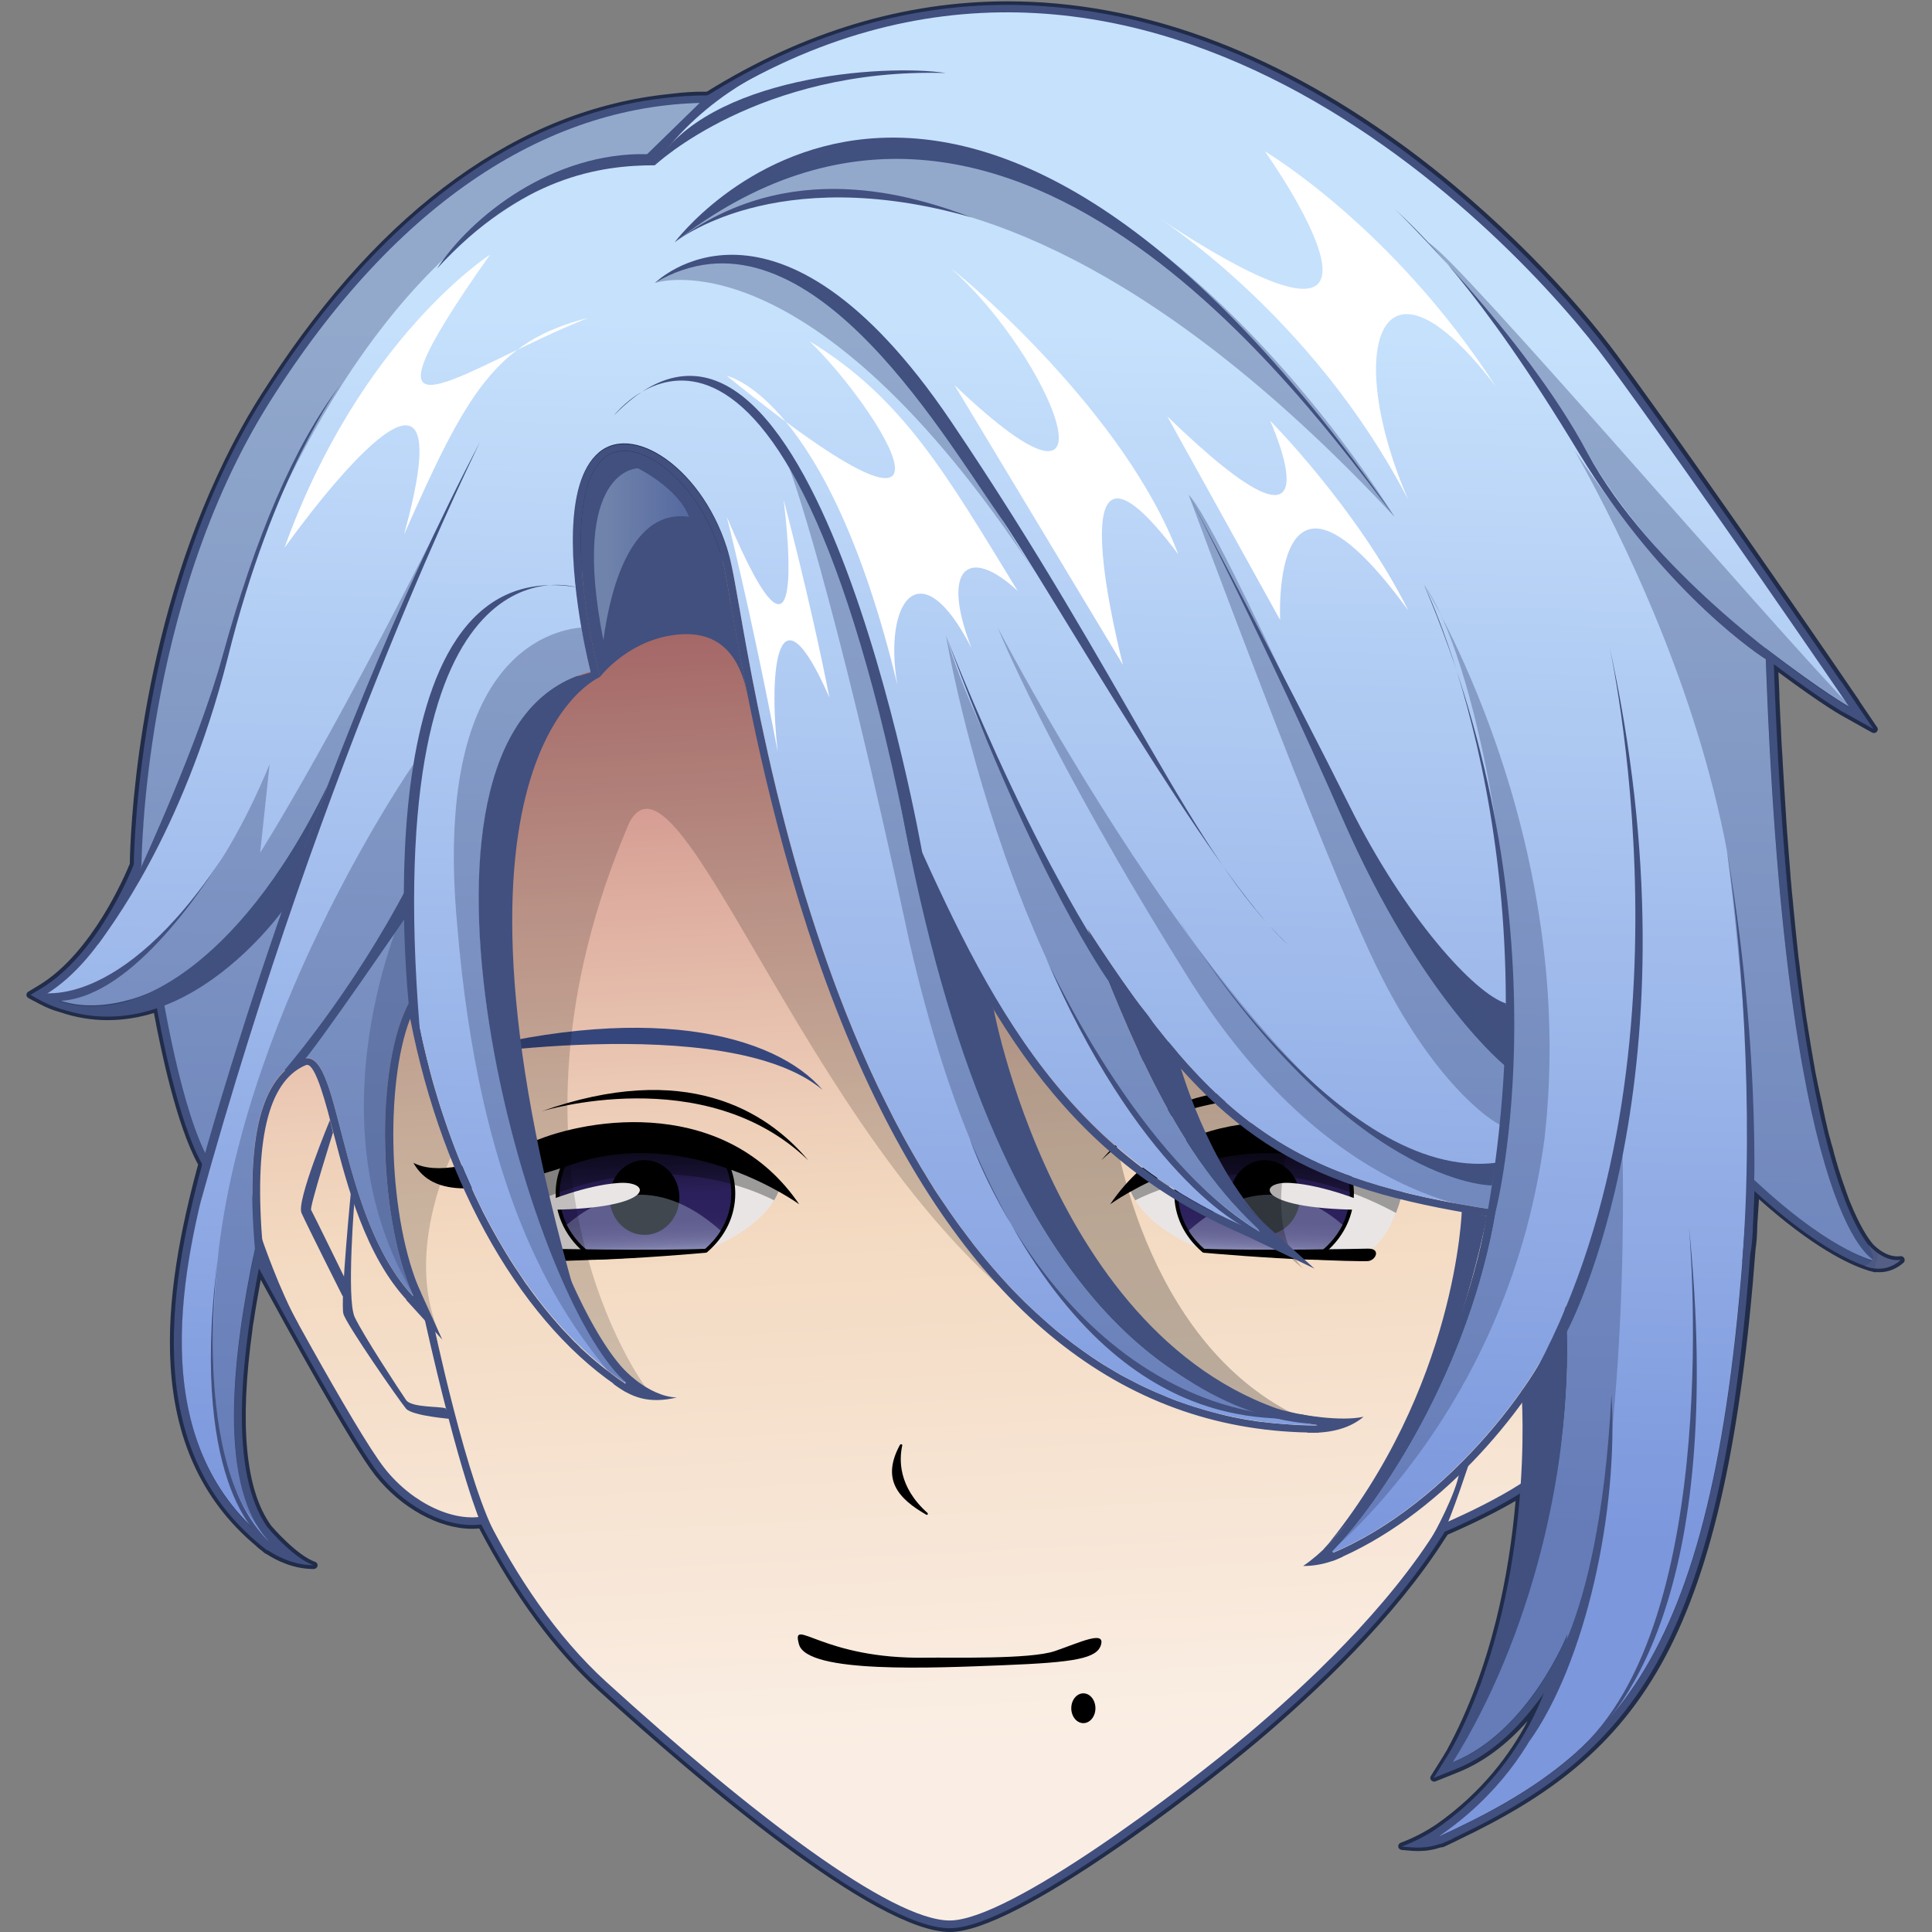 <?xml version="1.0" encoding="utf-8"?>
<!-- Generator: Adobe Illustrator 25.2.1, SVG Export Plug-In . SVG Version: 6.00 Build 0)  -->
<svg version="1.1" id="Слой_1" xmlns="http://www.w3.org/2000/svg" xmlns:xlink="http://www.w3.org/1999/xlink" x="0px" y="0px"
	 viewBox="0 0 1024 1024" style="enable-background:new 0 0 1024 1024;" xml:space="preserve">
<rect x="0" y="0" width="1024" height="1024" fill="#808080" stroke="none"/>
<style type="text/css">
	.st0{fill:#202C49;}
	.st1{fill:#41507F;}
	.st2{fill:url(#SVGID_1_);}
	.st3{fill:#EAE5E5;}
	.st4{fill:url(#SVGID_2_);}
	.st5{opacity:0.31;fill:#D4E6FF;}
	.st6{opacity:0.33;}
	.st7{fill:#35467C;}
	.st8{fill:url(#SVGID_3_);}
	.st9{opacity:0.17;}
	.st10{opacity:0.24;}
	.st11{fill:url(#SVGID_4_);}
	.st12{fill:#555F86;}
	.st13{opacity:0.38;fill:#41507F;}
	.st14{opacity:0.35;fill:url(#SVGID_5_);}
	.st15{fill:#FFFFFF;}
</style>
<g>
	<path class="st0" d="M1009.3,666.9c-0.3-0.7-1.1-1.1-1.9-1.1c-0.1,0-0.2,0-0.3,0c-0.5,0.1-1,0.1-1.5,0.1c-6,0-11-4.5-12.9-6.5
		c-2.9-3.4-7.2-10.1-12.3-22.7c0,0,0,0,0,0c-0.3-0.8-0.7-1.7-1-2.6c0,0,0-0.1,0-0.1c-0.3-0.9-0.7-1.8-1-2.7c0,0,0-0.1,0-0.1
		c-0.3-0.9-0.7-1.9-1-2.9c0-0.1,0-0.1-0.1-0.2c-0.3-1-0.7-1.9-1-2.9c0-0.1-0.1-0.2-0.1-0.3c-0.3-1-0.7-2-1-3.1
		c0-0.1-0.1-0.2-0.1-0.3c-0.3-1-0.7-2.1-1-3.2c0-0.1-0.1-0.3-0.1-0.4c-0.3-1.1-0.7-2.2-1-3.3c0-0.2-0.1-0.3-0.1-0.5
		c-0.3-1.1-0.7-2.3-1-3.5c0-0.2-0.1-0.4-0.1-0.5c-0.3-1.2-0.6-2.4-1-3.6c-0.1-0.2-0.1-0.4-0.2-0.6c-0.3-1.2-0.6-2.5-1-3.7
		c-0.1-0.2-0.1-0.5-0.2-0.7c-0.3-1.2-0.6-2.5-0.9-3.8c-0.1-0.3-0.1-0.6-0.2-0.9c-0.3-1.3-0.6-2.6-0.9-3.9c-0.1-0.3-0.1-0.6-0.2-1
		c-0.3-1.3-0.6-2.7-0.9-4.1c-0.1-0.4-0.2-0.7-0.2-1.1c-0.3-1.4-0.6-2.8-0.9-4.2c-0.1-0.4-0.2-0.8-0.3-1.2c-0.3-1.4-0.6-2.8-0.9-4.3
		c-0.1-0.4-0.2-0.9-0.3-1.3c-0.3-1.5-0.6-2.9-0.9-4.5c-0.1-0.5-0.2-0.9-0.3-1.4c-0.3-1.5-0.6-3-0.8-4.5c-0.1-0.5-0.2-1.1-0.3-1.6
		c-0.3-1.5-0.5-3.1-0.8-4.7c-0.1-0.6-0.2-1.1-0.3-1.7c-0.3-1.6-0.5-3.2-0.8-4.8c-0.1-0.6-0.2-1.3-0.3-1.9c-0.3-1.6-0.5-3.2-0.8-4.9
		c-0.1-0.7-0.2-1.3-0.3-2c-0.3-1.6-0.5-3.3-0.8-5c-0.1-0.7-0.2-1.4-0.3-2.2c-0.2-1.7-0.5-3.4-0.7-5.1c-0.1-0.8-0.2-1.6-0.3-2.4
		c-0.2-1.7-0.5-3.5-0.7-5.2c-0.1-0.8-0.2-1.7-0.3-2.5c-0.2-1.7-0.5-3.5-0.7-5.3c-0.1-0.9-0.2-1.8-0.3-2.7c-0.2-1.8-0.4-3.6-0.7-5.4
		c-0.1-1-0.2-1.9-0.3-2.9c-0.2-1.8-0.4-3.7-0.6-5.6c-0.1-1-0.2-2-0.3-3c-0.2-1.9-0.4-3.8-0.6-5.8c-0.1-1.1-0.2-2.1-0.3-3.2
		c-0.2-1.9-0.4-3.9-0.6-5.9c-0.1-1.1-0.2-2.3-0.3-3.4c-0.2-1.9-0.4-3.9-0.6-5.9c-0.1-1.2-0.2-2.4-0.3-3.7c-0.2-2-0.4-4-0.5-6
		c-0.1-1.3-0.2-2.6-0.3-3.8c-0.2-2-0.3-4.1-0.5-6.2c-0.1-1.3-0.2-2.7-0.3-4c-0.2-2.1-0.3-4.2-0.5-6.3c-0.1-1.4-0.2-2.8-0.3-4.3
		c-0.2-2.1-0.3-4.2-0.4-6.3c-0.1-1.5-0.2-3-0.3-4.5c-0.1-2.1-0.3-4.3-0.4-6.5c-0.1-1.6-0.2-3.1-0.3-4.7c-0.1-2.2-0.3-4.4-0.4-6.6
		c-0.1-1.7-0.2-3.3-0.3-5c-0.1-2.2-0.2-4.5-0.4-6.7c-0.1-1.7-0.2-3.5-0.3-5.2c-0.1-2.3-0.2-4.6-0.3-6.9c-0.1-1.8-0.2-3.6-0.3-5.4
		c-0.1-2.3-0.2-4.7-0.3-7c-0.1-1.9-0.2-3.8-0.2-5.7c-0.1-2.3-0.2-4.7-0.3-7.1c-0.1-1.3-0.1-2.7-0.2-4c24.4,18.1,33.9,23.2,34.5,23.5
		l15,8.4c0.3,0.2,0.7,0.3,1.1,0.3c0.6,0,1.1-0.2,1.5-0.6c0.7-0.7,0.8-1.7,0.2-2.5l-9.3-13.7c0-0.1-0.1-0.2-0.1-0.3
		c-0.7-1.1-80.4-117.8-127.9-182.5c-22.1-30.2-64.1-75.7-115.4-112.9c-68.9-50-139-75.3-208.2-75.3c-54.6,0-108.2,16.1-159.4,47.9
		c-0.6,0-1.4,0-2.7,0c-3.4,0-9.2,0.2-16.9,1.2c-79.3,8-152.2,60.4-212.4,152.9c-0.1,0.2-0.2,0.3-0.3,0.5
		c-10.1,15.1-18.7,30.8-26.1,46.7c0,0,0,0,0,0c-0.4,0.9-0.9,1.9-1.3,2.8C72.1,345.3,69,443.8,68.8,457.8c-2.5,6.1-20,47.3-48,64.3
		l-5.8,3.5c-0.6,0.4-1,1-1,1.7c0,0.7,0.4,1.3,1.1,1.7l2.7,1.5c0,0,0,0,0,0c0,0,0.1,0,0.1,0c0,0,0,0,0,0l3.2,1.7
		c3.4,1.8,7,3.3,10.8,4.3c8.2,2.8,16.6,4.2,25.1,4.2c8.6,0,16.8-1.4,24.6-3.8c3.6,19.7,12,59.6,23.4,80.3
		c-18.3,67.6-30.8,151,31,202.4c0,0.1,0.1,0.1,0.1,0.2c0.5,0.4,1.3,1.1,2.5,2c0.6,0.5,1.1,0.9,1.7,1.4c0.2,0.2,0.5,0.3,0.8,0.4
		c5.4,3.5,14.4,8,25.1,8c1,0,1.9-0.7,2.1-1.6c0.2-0.9-0.4-1.9-1.3-2.2c-9.6-3.4-22.2-17.9-23.3-19.2c-13.6-18.8-16.9-53.6-9.9-103.8
		c0-0.1,0-0.2,0-0.3c0.2-1.5,0.4-3,0.7-4.5c1-6.8,2.3-14,3.7-21.7c13.3,24.4,47.7,87.2,60.7,103.7c13.6,17.2,33.7,28.3,51.4,28.3
		c1.2,0,2.5-0.1,3.7-0.2c18.7,35.8,39.9,64.6,63.1,85.8c52.6,47.8,146.7,128.1,186.4,128.1c35.1,0,131.7-74.6,162.8-100.8
		c30.8-25.9,72.8-65.5,99.7-107.9c0,0,0-0.1,0.1-0.1c0.1-0.1,0.2-0.2,0.2-0.4c0,0,0-0.1,0.1-0.1c0.3-0.4,0.6-0.9,0.9-1.3
		c14.3-6.2,26.2-12.2,36-17.9c-3.3,37.9-12.5,88.3-36.6,132.4c-0.6,1-1.2,2-1.8,3l-6.5,10.4c-0.5,0.7-0.4,1.7,0.2,2.3
		c0.4,0.4,1,0.7,1.6,0.7c0.3,0,0.5-0.1,0.8-0.2l6.5-2.6c0,0,0,0,0,0c0,0,0,0,0,0l5.2-2.1c13.3-5.3,25.7-14.5,37-27.3
		c-9.2,17.5-24.2,37.9-48.6,55c-4.4,2.9-10.9,6.7-18.7,9.6c-0.9,0.3-1.4,1.2-1.3,2.1c0.1,0.9,0.9,1.6,1.8,1.7c3.3,0.3,6,0.6,8.7,0.6
		c4.2,0,8-0.6,12.3-2c0.1,0,0.2,0,0.4,0c0.3,0,0.6-0.1,0.9-0.2c1.9-0.9,3.7-1.7,5.5-2.6c0.7-0.3,1.5-0.7,2.2-1.1c0,0,0,0,0,0
		c47-22.4,83.9-48.4,110-97.6c25-47.1,40.1-115.7,47.6-215.7c0.5-3,0.8-7.1,0.9-12.4c0-0.1,0-0.1,0-0.2l0.1-1.5
		c0.3-4,0.5-8.1,0.8-12.2c28.6,25.6,47.6,34.3,56.1,37.2c0.8,0.3,1.6,0.5,2.4,0.8c1.7,0.5,2.6,0.6,2.8,0.7c0.1,0,0.2,0,0.3,0
		c0,0,0,0,0,0c0,0,0,0,0,0c0,0,0,0,0,0c0,0,0,0,0,0c0.2,0,0.3,0,0.5-0.1c0.5,0,1.1,0.1,1.6,0.1c4.8,0,9.3-1.8,13.1-5.2
		C1009.5,668.7,1009.7,667.7,1009.3,666.9z"/>
	<path class="st1" d="M503.4,1022c-39,0-132.6-79.9-184.9-127.5c-23.3-21.3-44.7-50.3-63.4-86.5c-1.6,0.2-3.2,0.3-4.9,0.3
		c-17,0-36.5-10.8-49.7-27.6c-15.8-20-63.7-109.3-65.8-113.1c-0.2-0.4-0.4-0.8-0.4-1.3L120.7,574c-0.2-1.1,0.2-2.2,0.9-3.1l27-31.7
		c0.8-1,2-1.5,3.2-1.5c0.5,0,1,0.1,1.5,0.3l24.6,8.9l-1.7-7.3c0-0.2-0.1-0.4-0.1-0.6L165,398.7c-0.1-1.4,0.5-2.7,1.7-3.5
		l152.2-104.7c0.7-0.5,1.6-0.8,2.4-0.8c0.1,0,0.2,0,0.3,0l160.3,9.3c0.7,0,1.5,0.3,2.1,0.7l172.6,110.5l158.7,77.7
		c1.2,0.6,2,1.7,2.2,2.9c0.2,1.1,17.2,112.5-7.4,213.9l25.3,1.3c2.3,0.1,4,1.9,4,4.1c0,1.4-1.1,35-7.8,56.5
		c-4.9,15.8-38.2,33.2-65.9,45.3C739,855,696.2,895.4,664.8,921.8C633.9,947.8,537.9,1022,503.4,1022z"/>
	<linearGradient id="SVGID_1_" gradientUnits="userSpaceOnUse" x1="494.565" y1="924.728" x2="460.749" y2="267.997">
		<stop  offset="0" style="stop-color:#FAEEE4"/>
		<stop  offset="0.43" style="stop-color:#F3D9C0"/>
		<stop  offset="0.523" style="stop-color:#EDCDB7"/>
		<stop  offset="0.69" style="stop-color:#DEAEA0"/>
		<stop  offset="0.911" style="stop-color:#C57B7B"/>
		<stop  offset="1" style="stop-color:#BA656B"/>
	</linearGradient>
	<path class="st2" d="M804.9,708.5c26.4-103,8.5-217,8.5-217l-158.9-77.8L481.7,303.1l-160.3-9.3L169.2,398.4l11.1,140.4l3.4,14.4
		l-31.9-11.5l-27,31.7l13.7,92.4c0,0,49.6,92.5,65.4,112.5c15.1,19.1,37.7,29,53.6,25.1c16,31.5,37.1,63.7,63.9,88.1
		c76.6,69.7,150.8,126.4,182,126.4s122.1-68.5,158.6-99.3c29.4-24.8,73.8-66,100.7-110c20.7-8.9,60-27.7,64.8-43.3
		c6.6-21.2,7.6-55.5,7.6-55.5L804.9,708.5z"/>
	<g>
		<g>
			<path class="st3" d="M414.2,626.4c-0.2,0.9-0.4,1.8-0.7,2.7c-0.8,2.5-1.9,4.8-3.2,7c-10.1,16.7-34.1,25.6-34.1,25.6
				s-0.9,0.1-2.6,0.2c-8.4,0.8-35.9,3-58.2,3.7c-10.7,0.3-20.2,0.3-25.9-0.6c-8.4-3.9-13.9-13.3-17.4-22.3
				c-4-10.3-5.3-19.9-5.3-19.9c10.8-6.9,22.4-11.7,34.3-14.8c1.9-0.5,3.8-1,5.7-1.4c2.9-0.6,5.8-1.2,8.6-1.6c9-1.4,18-1.8,26.8-1.5
				c13.2,0.4,25.9,2.5,37.2,5.7c3.4,1,6.6,2,9.7,3.2c6.5,2.4,12.3,5.3,17.4,8.4C409.4,622.8,412,624.6,414.2,626.4z"/>
			<path d="M314.3,667.3c-12.4-8-19.8-21-19.8-34.7c0-9.9,3.8-19.5,10.8-27.1l0.4-0.5l0.7-0.1c10-2.2,20.5-3.3,31.2-3.3
				c14.4,0,29.1,2,42.5,5.9l0.7,0.2l0.4,0.5c5.6,7.2,8.5,15.6,8.5,24.4c0,11.8-5.2,22.7-14.7,30.9l-0.5,0.4l-0.7,0.1
				c-3.4,0.3-33.8,3-58.3,3.7l-0.7,0L314.3,667.3z"/>
			<linearGradient id="SVGID_2_" gradientUnits="userSpaceOnUse" x1="343.654" y1="669.347" x2="341.104" y2="607.828">
				<stop  offset="0" style="stop-color:#C9C5EB"/>
				<stop  offset="5.578683e-03" style="stop-color:#C2BEE5"/>
				<stop  offset="3.711766e-02" style="stop-color:#9F99C4"/>
				<stop  offset="7.247388e-02" style="stop-color:#7F78A8"/>
				<stop  offset="0.111" style="stop-color:#655C90"/>
				<stop  offset="0.155" style="stop-color:#4F467C"/>
				<stop  offset="0.206" style="stop-color:#3F356D"/>
				<stop  offset="0.268" style="stop-color:#332963"/>
				<stop  offset="0.354" style="stop-color:#2D225D"/>
				<stop  offset="0.581" style="stop-color:#2B205B"/>
				<stop  offset="0.698" style="stop-color:#261C4F"/>
				<stop  offset="0.908" style="stop-color:#171131"/>
				<stop  offset="1" style="stop-color:#100C21"/>
			</linearGradient>
			<path class="st4" d="M387.6,632.6c0,7.1-2,13.8-5.6,19.6c-2.2,3.6-5.1,6.9-8.4,9.8c-8.4,0.8-35.9,3-58.2,3.7
				c-6.5-4.2-11.7-10-15-16.6c-2.4-5-3.8-10.6-3.8-16.4c0-9.8,3.9-18.8,10.3-25.8c25.4-5.5,51.4-3.5,72.6,2.6
				C384.7,616,387.6,624,387.6,632.6z"/>
			<path d="M423.6,638.3c0,0-57.9-42.2-119.6-21.4c-50.2,17.1-74.6,17.7-84.9-0.6c11.6,6.1,32.2,2.4,63-11
				C313,591.9,385,581.5,423.6,638.3z"/>
			<ellipse cx="341.6" cy="634.7" rx="18.5" ry="19.8"/>
			<path class="st5" d="M382,652.3c-2.2,3.6-5.1,6.9-8.4,9.8c-8.4,0.8-35.9,3-58.2,3.7c-6.5-4.2-11.7-10-15-16.6
				C317.4,634.5,346.8,620.8,382,652.3z"/>
			<path d="M287,661.8c0,0,59.2,1.3,89.3,0c-23.6,5.3-85.1,7-89.3,6.6C282.8,668,280,661.7,287,661.8z"/>
			<path class="st6" d="M413.5,629.2c-0.8,2.5-1.9,4.8-3.2,7c-14.7-7.5-69.7-30.3-138.2,6.7c-4-10.3-5.3-19.9-5.3-19.9
				c10.8-6.9,22.4-11.7,34.3-14.8l14.3-3l16.8-3.5l9.9,1.9l46.9,9l12.3,2.3l5.1,6.1L413.5,629.2z"/>
			<path class="st3" d="M289,637.1c0,0,21.1-8.9,38.9-10.1c17.8-1.3,20.1,13.5-35.9,14.2C285.2,641.1,286.1,638.3,289,637.1z"/>
			<path d="M286.8,589.1c0,0,86.7-27.1,141.6,25.9C406.2,588.6,363.3,561.9,286.8,589.1z"/>
			<path class="st7" d="M231.2,561.3c0,0,154.1-26.2,204.8,16.4C411,548.4,342.5,529.4,231.2,561.3z"/>
		</g>
		<g>
			<path class="st3" d="M597.8,626.4c0.2,0.9,0.4,1.8,0.7,2.7c0.8,2.5,1.9,4.8,3.2,7c10.1,16.7,34.1,25.6,34.1,25.6s0.9,0.1,2.6,0.2
				c8.4,0.8,35.9,3,58.2,3.7c10.7,0.3,20.2,0.3,25.9-0.6c8.4-3.9,13.9-13.3,17.4-22.3c4-10.3,5.3-19.9,5.3-19.9
				c-10.8-6.9-22.4-11.7-34.3-14.8c-1.9-0.5-3.8-1-5.7-1.4c-2.9-0.6-5.8-1.2-8.6-1.6c-9-1.4-18-1.8-26.8-1.5
				c-13.2,0.4-25.9,2.5-37.2,5.7c-3.4,1-6.6,2-9.7,3.2c-6.5,2.4-12.3,5.3-17.4,8.4C602.6,622.8,600.1,624.6,597.8,626.4z"/>
			<path d="M697.8,667.3c12.4-8,19.8-21,19.8-34.7c0-9.9-3.8-19.5-10.8-27.1l-0.4-0.5l-0.7-0.1c-10-2.2-20.5-3.3-31.2-3.3
				c-14.4,0-29.1,2-42.5,5.9l-0.7,0.2l-0.4,0.5c-5.6,7.2-8.5,15.6-8.5,24.4c0,11.8,5.2,22.7,14.7,30.9l0.5,0.4l0.7,0.1
				c3.4,0.3,33.8,3,58.3,3.7l0.7,0L697.8,667.3z"/>
			
				<linearGradient id="SVGID_3_" gradientUnits="userSpaceOnUse" x1="1780.692" y1="669.347" x2="1778.142" y2="607.828" gradientTransform="matrix(-1 0 0 1 2449.099 0)">
				<stop  offset="0" style="stop-color:#C9C5EB"/>
				<stop  offset="5.578683e-03" style="stop-color:#C2BEE5"/>
				<stop  offset="3.711766e-02" style="stop-color:#9F99C4"/>
				<stop  offset="7.247388e-02" style="stop-color:#7F78A8"/>
				<stop  offset="0.111" style="stop-color:#655C90"/>
				<stop  offset="0.155" style="stop-color:#4F467C"/>
				<stop  offset="0.206" style="stop-color:#3F356D"/>
				<stop  offset="0.268" style="stop-color:#332963"/>
				<stop  offset="0.354" style="stop-color:#2D225D"/>
				<stop  offset="0.581" style="stop-color:#2B205B"/>
				<stop  offset="0.698" style="stop-color:#261C4F"/>
				<stop  offset="0.908" style="stop-color:#171131"/>
				<stop  offset="1" style="stop-color:#100C21"/>
			</linearGradient>
			<path class="st8" d="M624.4,632.6c0,7.1,2,13.8,5.6,19.6c2.2,3.6,5.1,6.9,8.4,9.8c8.4,0.8,35.9,3,58.2,3.7
				c6.5-4.2,11.7-10,15-16.6c2.4-5,3.8-10.6,3.8-16.4c0-9.8-3.9-18.8-10.3-25.8c-25.4-5.5-51.4-3.5-72.6,2.6
				C627.4,616,624.4,624,624.4,632.6z"/>
			<path d="M588.4,638.3c0,0,57.9-42.2,119.6-21.4c50.2,17.1,74.6,17.7,84.9-0.6c-11.6,6.1-32.2,2.4-63-11
				C699,591.9,627,581.5,588.4,638.3z"/>
			<ellipse cx="670.4" cy="634.7" rx="18.5" ry="19.8"/>
			<path class="st5" d="M630,652.3c2.2,3.6,5.1,6.9,8.4,9.8c8.4,0.8,35.9,3,58.2,3.7c6.5-4.2,11.7-10,15-16.6
				C694.7,634.5,665.3,620.8,630,652.3z"/>
			<path d="M725.1,661.8c0,0-59.2,1.3-89.3,0c23.6,5.3,85.1,7,89.3,6.6C729.3,668,732,661.7,725.1,661.8z"/>
			<path class="st6" d="M598.5,629.2c0.8,2.5,1.9,4.8,3.2,7c14.7-7.5,69.7-30.3,138.2,6.7c4-10.3,5.3-19.9,5.3-19.9
				c-10.8-6.9-22.4-11.7-34.3-14.8l-14.3-3l-16.8-3.5l-9.9,1.9l-46.9,9l-12.3,2.3l-5.1,6.1L598.5,629.2z"/>
			<path class="st3" d="M723.1,637.1c0,0-21.1-8.9-38.9-10.1c-17.8-1.3-20.1,13.5,35.9,14.2C726.9,641.1,726,638.3,723.1,637.1z"/>
			<path d="M725.3,589.1c0,0-86.7-27.1-141.6,25.9C605.8,588.6,648.8,561.9,725.3,589.1z"/>
			<path class="st7" d="M780.9,561.3c0,0-154.1-26.2-204.8,16.4C601.1,548.4,669.6,529.4,780.9,561.3z"/>
		</g>
		<path d="M491,878.6c12.7-0.2,55,1,68.1-3.5c13.1-4.5,26.5-11,24.5-3.5s-14,9.5-51.8,11c-37.7,1.5-103.9,4.5-108.3-11
			C419.2,856.1,435.4,879.6,491,878.6z"/>
		<ellipse cx="574.2" cy="905.4" rx="6.4" ry="7.9"/>
		<path d="M478.2,766.2c-1.6,7.3-2.2,21.8,13.4,35.7c0.5,0.5-0.1,1.3-0.7,0.9c-14.6-8.4-24-18.5-13.9-37
			C477.4,765.2,478.4,765.5,478.2,766.2z"/>
	</g>
	<path class="st9" d="M342.1,735.1c0,0-87-115.6-8.6-299c27.4-52.4,100.1,187,225.9,268.5C447.6,477.8,400.7,325.8,400.7,325.8
		l-69.5-32.1L225,378l6.2,61.3C231.2,439.3,270.3,708.2,342.1,735.1z"/>
	<path class="st9" d="M240.5,610c0,0-26.7,51.9-8.1,95.6c-26.3-38.3-41.5-148.4-15.2-175.2C222.2,562.4,240.5,610,240.5,610z"/>
	<path class="st10" d="M590.7,599.1c0,0,16.2,121.9,108.4,156.2c-84.7-12.3-194.2-135.3-181.3-244
		C553.5,543.5,590.7,599.1,590.7,599.1z"/>
	<path class="st10" d="M686.3,594.7c0,0-19,53.8,4.4,77.7c-47.9-38.1-89.6-130.7-89.6-130.7L686.3,594.7z"/>
	<g>
		<path class="st1" d="M318,358.8c0,0-98.8,40.9-8.4,343.7c-66.6-49-69.2-347.3-69.2-347.3L318,358.8z"/>
		<path class="st1" d="M940.1,352c27.2,20.3,37.4,25.8,37.8,26l5.5-5.6c-0.8-1.2-80.1-117.4-127.9-182.5
			c-22.1-30.1-63.8-75.4-114.9-112.4C672.2,27.8,602.6,2.6,533.8,2.6c-54.4,0-107.8,16.1-158.8,48c-88.5,0.5-169.9,56.1-235.7,160.7
			C74.2,314.8,71.1,447.1,70.9,458.2c-2.2,5.6-19.8,47.9-48.9,65.6l-5.8,3.5l6,3.3c7.7,4.2,16.5,6.3,26.2,6.3
			c14.2,0,27-4.5,33.9-7.5c2.8,16.3,11.9,64.8,24.9,87.7c-18.8,69.1-31.4,154.3,34.4,204.6l5.6-5.9c-22.3-21.3-25-72.8-8-153.2
			l0.1-0.6l0-0.6c-4.8-56.3,2.5-87.9,22.4-96.7c0.4-0.2,0.8-0.3,1.1-0.3c4.6,0,10,20.7,13.9,35.8c7.1,27.7,17,65.7,39.5,89.5l7-4.2
			c-17.5-38.6-19.4-110.6-5.8-145.6c17.3,88.9,60.4,163.9,114,197.6l4.9-6.4c-19.4-15.2-43.5-66.8-59.9-128.2
			c-18.6-69.7-23.4-135.2-13.2-179.8c8.1-35.5,25.2-56.9,50.9-63.4l3.9-1l-1-3.8c-6.5-25-18.4-93.9,3.2-112.2
			c3-2.5,6.6-3.8,10.7-3.8c18.3,0,44.4,25,52.7,60.8c1,4.2,2.3,11.8,3.9,21.4c2,11.8,4.8,27.6,8.5,46.1c0,0,0,0,0,0
			c11.1,55.6,30.5,136,64.9,208.8c57.5,121.6,137.2,183.3,237,183.3h1.2l0.6-7.9c-67.5-10.2-161.7-53-215-300
			c38.6,88.4,82.5,168,184.1,206.8l4.4-6.6c-37-32.5-59.8-79.6-78.7-125.1c55.9,78.8,98.7,103.3,193.5,118.1
			c-14.3,80.5-59.2,149.3-86.3,176.3l4.7,6.4c56.3-23,101.6-79,120-115.5c0.6,76.2-21.7,159-60.1,220.2l-6.5,10.4l11.7-4.7
			c20.9-8.3,36.5-25.4,46.9-40.6c-8.3,21.6-25.1,50.5-58.8,73.4l4.2,6.8c50.4-23,89.5-48.9,116.8-100.4
			c25.1-47.2,40-114.8,47.4-216.2c0.3-3.7,0.5-7.5,0.8-11.2c0,0,0-0.1,0-0.4c0-0.4,0.1-0.8,0.1-1.3c0.4-5.4,0.7-10.9,1-16.5
			c0,0,0.1,0.1,0.3,0.2c0.1,0.1,0.3,0.3,0.4,0.4c40.1,36.5,61.8,40.3,62.7,40.4l1.9-7.7C995.1,664.6,950.8,643.9,940.1,352z
			 M930,625.6c0,0-0.1-0.1-0.1-0.1c-1.1-1-2.2-2.1-3.3-3.1c-0.8,16.3-1.8,31.8-3,46.4c-16.8,212-67.4,262-161.3,304.9
			c63.9-43.4,68.5-107.3,68.5-107.3s-20.3,51.5-60.7,67.7c40.4-64.5,65.2-157.5,60-241.9c-9.1,33.5-61.3,105.4-125.2,131.5
			c27.4-27.3,74.3-99.2,88.1-182.3c-106.3-16.1-147.8-42.8-216.8-149.6c22.5,56.3,46.7,120.9,94.3,162.8
			c-53.4-20.4-90.5-52-119.8-91.2c-1.3-1.7-2.5-3.4-3.7-5.1c-29.8-41.6-51.3-91.3-74.1-145.2c49.3,269.9,144,324.7,210.1,339.4
			c1.1,0.2,2.2,0.5,3.3,0.7c1.7,0.3,3.3,0.7,4.9,1c2.7,0.5,5.3,0.9,7.9,1.3c-2.8,0-5.5,0-8.2-0.1c-1.3,0-2.7-0.1-4-0.2
			c-0.9,0-1.9-0.1-2.8-0.2c-0.6,0-1.1,0-1.7-0.1c-1.3-0.1-2.7-0.2-4-0.3c-0.4,0-0.8-0.1-1.2-0.1c-1.1-0.1-2.2-0.2-3.3-0.3
			c-1.5-0.2-2.9-0.3-4.4-0.5c-0.1,0-0.3,0-0.4,0c-1.8-0.2-3.7-0.5-5.5-0.8c-2-0.3-3.9-0.6-5.9-1c-1.6-0.3-3.1-0.6-4.6-0.9
			c-0.4-0.1-0.9-0.2-1.3-0.3c-1.1-0.2-2.3-0.5-3.4-0.8c-0.6-0.1-1.1-0.3-1.7-0.4c-1.5-0.4-3-0.8-4.5-1.2c-1.7-0.5-3.5-0.9-5.2-1.5
			c-1.3-0.4-2.7-0.8-4-1.2c-2.6-0.8-5.1-1.7-7.7-2.6c-1-0.3-2-0.7-3-1.1c-0.4-0.1-0.8-0.3-1.2-0.5c-1.3-0.5-2.7-1-3.9-1.6
			c-0.1,0-0.3-0.1-0.4-0.2c-1.3-0.5-2.6-1.1-3.9-1.6c-0.5-0.2-0.9-0.4-1.4-0.6c-1.4-0.6-2.8-1.3-4.2-1.9c-1.6-0.7-3.1-1.5-4.7-2.3
			c-2-1-3.9-2-5.8-3c-1-0.5-2-1.1-3-1.6c-0.3-0.2-0.6-0.4-1-0.6c-1.3-0.7-2.6-1.5-3.9-2.3c-1.2-0.7-2.5-1.5-3.7-2.2
			c-4.7-2.9-9.3-6.1-13.8-9.4c-1.3-1-2.7-1.9-3.9-2.9c-1.7-1.3-3.3-2.6-5-3.9c-1.1-0.8-2.1-1.7-3.2-2.6c-1.3-1.1-2.7-2.2-4-3.4
			c-4-3.5-7.9-7.1-11.8-10.8c-2.4-2.4-4.8-4.8-7.2-7.3c-1.1-1.2-2.2-2.3-3.3-3.6c-4.9-5.3-9.6-10.8-14.2-16.5
			c-1.1-1.3-2.1-2.6-3.2-4c0,0-0.1-0.1-0.1-0.2c-1-1.4-2.1-2.7-3.1-4.1c-1.1-1.5-2.2-3-3.4-4.5c-1-1.4-2.1-2.8-3.1-4.3
			c-1.7-2.3-3.3-4.7-4.9-7.1c-0.7-1-1.3-1.9-2-2.9c-0.8-1.1-1.5-2.3-2.3-3.4c-1-1.5-2-3-2.9-4.6c-0.9-1.4-1.8-2.8-2.6-4.2
			c-0.1-0.2-0.3-0.4-0.4-0.7c-0.9-1.5-1.8-2.9-2.7-4.4c-2.8-4.7-5.5-9.4-8.2-14.3c-0.9-1.6-1.8-3.2-2.6-4.8c-2.7-4.9-5.2-9.9-7.7-15
			c-0.8-1.5-1.5-3.1-2.3-4.6c-0.8-1.6-1.5-3.1-2.3-4.7c-2.3-4.9-4.6-9.8-6.7-14.7c-0.6-1.4-1.2-2.7-1.8-4.1
			c-10.7-24.6-19.7-49.7-27.4-74.1c-0.9-2.8-1.7-5.6-2.6-8.3c-0.9-2.9-1.8-5.8-2.6-8.7c-0.4-1.4-0.8-2.8-1.2-4.2
			c-1.2-4.2-2.4-8.4-3.5-12.5c-0.8-2.8-1.5-5.5-2.2-8.2c-0.7-2.7-1.4-5.5-2.1-8.1c-0.4-1.3-0.7-2.7-1-4c-0.6-2.4-1.2-4.7-1.8-7
			c-0.4-1.5-0.8-3.1-1.1-4.6c-1.3-5.3-2.5-10.5-3.6-15.6c-0.3-1.3-0.6-2.5-0.8-3.7l-0.8-3.7c-0.5-2.4-1.1-4.8-1.6-7.2
			c-0.3-1.2-0.5-2.4-0.8-3.5c-0.3-1.2-0.5-2.3-0.7-3.5c-0.1-0.5-0.2-1-0.3-1.5c-0.4-1.8-0.7-3.6-1.1-5.4c-0.4-2.2-0.9-4.5-1.3-6.6
			c-0.4-2.2-0.9-4.3-1.3-6.4c-0.2-1.1-0.4-2.1-0.6-3.1c-0.5-2.8-1-5.6-1.5-8.3c-0.2-1.3-0.5-2.5-0.7-3.7c-0.3-1.8-0.7-3.6-1-5.4
			c0-0.2-0.1-0.5-0.1-0.7c-0.4-2.1-0.7-4.1-1.1-6.1c-0.9-4.9-1.6-9.4-2.4-13.5c-0.3-2-0.7-3.9-1-5.6c-0.4-2-0.7-3.9-1-5.7
			c-0.1-0.7-0.3-1.4-0.4-2c-0.1-0.6-0.3-1.3-0.4-1.8c-0.3-1.8-0.6-3.3-0.9-4.5c-10.8-47.1-50.5-75.8-70.2-59.1
			c-11.6,9.8-14.4,31.2-13.7,52.9c0,1,0.1,2,0.1,3c0.2,5.5,0.7,10.9,1.3,16.2c0.1,0.8,0.2,1.6,0.3,2.5c0.8,6.5,1.7,12.7,2.7,18.2
			c0.1,0.5,0.2,1.1,0.3,1.6c0.2,1.2,0.4,2.3,0.6,3.4c0.5,2.8,1,5.3,1.5,7.5c0.1,0.7,0.3,1.3,0.4,1.9c0.3,1.3,0.5,2.5,0.8,3.5
			c0.1,0.4,0.1,0.7,0.2,1c0,0.3,0.1,0.5,0.2,0.8c0.1,0.4,0.2,0.8,0.3,1.1c0.1,0.5,0.2,1,0.3,1.3c0,0.1,0.1,0.2,0.1,0.3
			c0,0.1,0.1,0.3,0.1,0.4c0,0.2,0.1,0.3,0.1,0.4c0,0.1,0,0.1,0,0.2c0,0,0,0.1,0,0.1c-43.4,11.1-59.3,60.2-59.3,119.8
			c0,2.7,0,5.5,0.1,8.3c0,2,0.1,4,0.2,6.1c0.1,1.6,0.1,3.2,0.2,4.9c0.3,5.1,0.6,10.3,1.1,15.6c0.1,1.4,0.3,2.8,0.4,4.1
			c0.1,1.2,0.2,2.5,0.4,3.7c0.2,1.6,0.4,3.2,0.5,4.8c0.1,0.8,0.2,1.5,0.3,2.2c0.2,1.4,0.3,2.8,0.5,4.2c0.5,3.7,1,7.3,1.5,11
			c0.2,1.4,0.4,2.7,0.6,4.1c0.4,2.6,0.8,5.2,1.3,7.8c0.3,1.6,0.6,3.3,0.9,4.9c0.3,1.6,0.6,3.3,0.9,4.9c0.2,1.3,0.5,2.6,0.8,3.8
			c0.2,1.3,0.5,2.5,0.8,3.7c0.3,1.4,0.6,2.7,0.9,4.1c0.4,2.1,0.9,4.3,1.4,6.4c0.3,1.5,0.7,3,1,4.4c1.1,4.9,2.3,9.9,3.6,14.7
			c0.4,1.6,0.8,3.2,1.3,4.8c5.1,19.1,11,37.4,17.3,54c0.4,1.1,0.8,2.1,1.2,3.1c3.5,9,7.1,17.4,10.8,25.3c0.5,1,0.9,2,1.4,3
			c1.7,3.5,3.4,6.9,5.1,10.1c0.5,0.9,0.9,1.7,1.4,2.6c0.4,0.7,0.8,1.5,1.2,2.2c0.6,1,1.1,1.9,1.7,2.9c1,1.6,1.9,3.2,2.9,4.7
			c0.4,0.7,0.9,1.4,1.3,2.1c0.3,0.4,0.5,0.9,0.8,1.3c0.5,0.8,1.1,1.6,1.6,2.4c0.6,0.8,1.1,1.6,1.7,2.3c0.5,0.8,1.1,1.5,1.6,2.2
			c0.6,0.7,1.1,1.4,1.6,2.1c0.7,0.8,1.3,1.6,2,2.3c0.4,0.5,0.9,1,1.3,1.5c0.5,0.6,1.1,1.2,1.6,1.7c0.5,0.6,1.1,1.1,1.6,1.6
			c1,1,2,1.8,3,2.6c-1-0.6-1.9-1.2-2.9-1.9c-1.3-0.9-2.7-1.8-4-2.8c-0.5-0.4-1.1-0.8-1.6-1.2c-0.5-0.4-1-0.7-1.4-1.1
			c-0.8-0.6-1.6-1.2-2.3-1.8c-2.1-1.6-4.2-3.3-6.3-5.1c-1.4-1.2-2.8-2.4-4.2-3.7c-0.7-0.6-1.4-1.3-2.1-1.9c-0.7-0.6-1.4-1.3-2-2
			c-0.7-0.7-1.4-1.4-2.1-2c-0.7-0.7-1.4-1.4-2-2.1c-1.4-1.5-2.9-3-4.4-4.6c-0.6-0.6-1.1-1.3-1.7-1.9c-0.7-0.8-1.3-1.5-2-2.3
			c-0.7-0.8-1.3-1.5-2-2.3c-2.6-3.1-5.3-6.4-7.8-9.7c-1.3-1.7-2.6-3.4-3.8-5.1c-0.6-0.9-1.3-1.8-1.9-2.6c-0.6-0.8-1.1-1.6-1.7-2.5
			c-3.1-4.5-6.2-9.2-9.1-14c-0.6-1.1-1.3-2.1-1.9-3.2c-3.3-5.5-6.5-11.3-9.6-17.3c-0.5-0.9-1-1.9-1.4-2.8c-0.6-1.3-1.3-2.6-1.9-3.9
			c-1.2-2.4-2.3-4.8-3.4-7.3c-5.1-11.1-9.8-22.9-14-35.3c-0.5-1.4-0.9-2.8-1.4-4.2c-0.5-1.4-0.9-2.8-1.4-4.2
			c-0.5-1.5-0.9-3.1-1.4-4.6c-0.8-2.5-1.5-5.1-2.3-7.7c-0.4-1.6-0.9-3.3-1.3-4.9c-0.4-1.5-0.8-2.9-1.1-4.4c-0.3-1-0.5-2-0.8-3
			c-0.3-1.3-0.6-2.5-0.9-3.8c-0.9-3.7-1.8-7.5-2.5-11.3c-0.3-1.2-0.5-2.4-0.8-3.6c-1-5-1.9-10-2.8-15.2c-20.3,29.8-20.2,115.3,0,160
			c-41.1-43.4-38.4-135.2-59.3-125.9c-20.9,9.3-30,39.1-24.8,100.6c-11.7,55.3-20.9,128.3,9.1,156.8
			c-66.5-50.9-49.5-140.2-32.6-202.1c-15.7-25.9-26.1-93.1-26.1-93.1s-33.9,18.6-61.3,3.7c32.6-19.8,50.8-68.2,50.8-68.2
			s0-137.7,67.8-245.6c67.8-107.9,150-158.8,233.4-158.8c226.9-142.6,427.7,71.9,476,137.7c47.9,65.2,126.6,180.5,127.8,182.3
			c-0.6-0.3-12.6-6.9-44.3-31c0.1,1.9,0.1,3.8,0.2,5.7c10.4,293.8,54.8,317.7,58.2,319.2C991.7,668,969.6,662.6,930,625.6z"/>
		<linearGradient id="SVGID_4_" gradientUnits="userSpaceOnUse" x1="522.155" y1="62.312" x2="504.063" y2="809.516">
			<stop  offset="0.149" style="stop-color:#C6E1FC"/>
			<stop  offset="1" style="stop-color:#7C97DC"/>
		</linearGradient>
		<path class="st11" d="M994.1,668.4c-2.5-0.5-25.8-6.1-67.6-46.1c-13,251.5-63.9,305.5-164.3,351.3
			c63.9-43.4,68.5-107.3,68.5-107.3s-20.3,51.5-60.7,67.7c40.4-64.5,65.2-157.5,60-241.9c-9.1,33.5-61.3,105.4-125.2,131.5
			c27.4-27.3,74.3-99.2,88.1-182.3c-106.3-16.1-147.8-42.8-216.8-149.6c22.5,56.3,46.7,120.9,94.3,162.8
			c-111.7-43.9-150.6-133.1-193-228c50.7,278.3,155.7,318.9,221.6,328.9C444.2,756.6,398.5,346,387.6,298.9
			c-10.8-47.1-50.5-75.8-70.2-59.1c-19.1,16.2-14.3,63.8-9.3,92.8c2.4,13.8,4.9,23.4,4.9,23.4c-114.7,29.2-37.2,324.4,17.6,375.7
			c1,1,2,1.8,3,2.6c-1-0.6-1.9-1.2-2.9-1.9c-3.1-2.1-6.3-4.3-9.4-6.8c-44.8-34.9-86.6-105.3-102.1-198.5
			c-20.3,29.8-20.2,115.3,0,160c-41.1-43.4-38.4-135.2-59.3-125.9c-20.9,9.3-30,39.1-24.8,100.6c-11.7,55.3-20.9,128.3,9.1,156.8
			c-66.5-50.9-49.5-140.2-32.6-202.1c-15.7-25.9-26.1-93.1-26.1-93.1s-33.9,18.6-61.3,3.7c32.6-19.8,50.8-68.2,50.8-68.2
			s0-137.7,67.8-245.6c67.8-107.9,150-158.8,233.4-158.8c226.9-142.6,427.7,71.9,476,137.7c47.9,65.2,126.6,180.5,127.8,182.3
			c-0.6-0.3-12.6-6.9-44.3-31C945.7,642.8,990.7,667,994.1,668.4z"/>
		<path class="st1" d="M739.1,110.6c0,0,68.5,66.4,102.1,129.1s110,115.4,110,115.4l-15.4-5.7c0,0-52.9-33.3-99.1-109.6
			C783,150.9,751.8,122.7,739.1,110.6z"/>
		<polygon class="st1" points="975.2,360.2 993,386.4 978,378 981.6,373.3 		"/>
		<path class="st1" d="M852.6,340.6c0,0,51.6,226.7-42.1,392.2c20.1-27.2,20.1-27.2,20.1-27.2S903.5,569.5,852.6,340.6z"/>
		<path class="st1" d="M929.1,649.4c0,0,6-88.6-15.1-205.8c9,48.6,15.8,146.1,9.4,225C928.8,674.1,929.1,649.4,929.1,649.4z"/>
		<path class="st1" d="M768.6,964.1c0,0-10.2,8.8-25.6,14.6c10.4,1.1,16.4,1.1,28.8-5c-6.9,3.2-8.8-1-8.8-1L768.6,964.1z"/>
		<path class="st1" d="M754.7,309.8c0,0,70.9,142.3,31.5,344.7c6.7-13.2,6.7-13.2,6.7-13.2S831.5,489.9,754.7,309.8z"/>
		<path class="st1" d="M305.3,311.2c0,0-104.4-32-82.9,233.5c-5.2-4.8-5.2-6.9-5.2-6.9S188.3,292,305.3,311.2z"/>
		<path class="st1" d="M325.4,220.2c0,0,89.4-115.6,156.9,231.2c7.2,1.9,6.5,0.6,6.5,0.6S429.7,112.9,325.4,220.2z"/>
		<path class="st1" d="M501.4,336.9c0,0,55.6,144.7,109.7,204.8c-16.9-23.1-23.6-21.8-23.6-21.8S549,466.4,501.4,336.9z"/>
		<path class="st1" d="M630,262.2c0,0,56.2,106.6,85.4,165.2s65.9,99,82.7,104.4c4.3,26.4,0,33.4,0,33.4s-44.5-35.3-86.5-131.3
			S630,262.2,630,262.2z"/>
		<path class="st1" d="M624.4,486.8c0,0,85,139.9,168.5,129.5c-2.2,12-2.2,12-2.2,12S715.2,629.1,624.4,486.8z"/>
		<path class="st1" d="M347.1,150c0,0,64.1-64.2,157,73.4s128.1,229.5,178.4,277.1c-39.3-34.9-128.7-192.8-152.9-227.3
			C497.2,226.8,425.3,103.2,347.1,150z"/>
		<path class="st1" d="M357.6,128.4c0,0,144.6-194.7,381.5,145.5C690.7,210,533.1-8.3,357.6,128.4z"/>
		<path class="st1" d="M414.8,33.5c0,0-41.1,15.2-67.7,54.1c-28.7,0-70.7,5.9-115.5,54.8c18.5-28.2,61.6-61.8,111.4-60.7
			c32-31.2,32-31.2,32-31.2L414.8,33.5z"/>
		<path class="st1" d="M150.8,567.2c0,0,35.8-41.1,65.3-97.7c0.4,14.5,0.4,14.5,0.4,14.5s-48,70.2-56.3,79.1
			C154.7,569.3,150.8,567.2,150.8,567.2z"/>
		<path class="st1" d="M254.6,233.9c1.3-2.5-82,163.3-148.6,404.4c3-12,1.1-21.3,1.1-21.3S164.3,405.8,254.6,233.9z"/>
		<path class="st1" d="M67.6,530.2c0,0,55.4-9.6,106.1-114c-7.5,19.9-11.3,30.4-11.3,30.4S111,533.3,67.6,530.2z"/>
		<path class="st1" d="M180.3,204.1c0,0-35.6,47.6-59.7,145C96.5,443.6,57,493.2,52,500.5c-2.7,3.9,23.1-41.6,23.1-41.6
			s30.4-65.7,42.8-111C135.5,284,155.9,236.3,180.3,204.1z"/>
		<path class="st1" d="M396,367.2c-5-23-17.6-34.3-41-30.3c-23.6,4.1-37,21.9-37,21.9l-1-3.8c-6.5-25-18.4-93.9,3.2-112.2
			c3-2.5,6.6-3.8,10.7-3.8c18.3,0,44.4,25,52.7,60.8c1,4.2,2.3,11.8,3.9,21.4C389.6,332.9,392.3,348.7,396,367.2z"/>
		<path class="st1" d="M329.5,724.7c0,0,13.9,15.5,29.2,16c-15,3.5-24.1,0-34-7.5c8,2.4,7.4-1.5,7.4-1.5L329.5,724.7z"/>
		<polygon class="st1" points="220,678.3 234.4,710 215.2,688.9 221.5,685.7 		"/>
		<path class="st1" d="M141.9,809.7c0,0,13.6,16.2,24.3,19.9c-13.3,0-24.5-7.6-28.7-11.3c6.7,0.2,4.1-3.1,4.1-3.1L141.9,809.7z"/>
		<path class="st1" d="M688.7,749.5c0,0,21.6,4.2,34,1.4c-11.1,9.6-27.8,8.5-30.2,8.4c5.8-1.8,5.9-4.9,5.9-4.9L688.7,749.5z"/>
		<path class="st1" d="M708.3,814c0,0-7.3,9-17.6,16c12.1,0.1,21.2-5.1,21.2-5.1l-5-1.4l-1.8-2.9L708.3,814z"/>
		<path class="st1" d="M813.2,897.5c0,0,34.3-28.1,40.9-158.4c3.9,61.8-13.8,142.3-43.6,184c11.5-23.2,14-34.7,14-34.7L813.2,897.5z
			"/>
		<path class="st12" d="M990.4,659.8c0,0,7.5,9.2,17,8c-5.7,5.2-12.7,5.7-19.1,3.1c4.3-1.6,4.6-4.8,4.6-4.8L990.4,659.8z"/>
		<path class="st13" d="M128.7,312c0,0,49.1-151,151.2-208.2C318.5,79.6,347.1,83,347.1,83L375,50.6c0,0-121-8.6-231.1,153.5
			C69.1,316.1,75.1,458.9,75.1,458.9S104.6,412.7,128.7,312z"/>
		<path class="st13" d="M167.4,433.1c0,0-23.6,56.6-85.1,96.3c8.1,39.3,27.7,87.2,27.7,87.2l35.8-118L167.4,433.1z"/>
		<path class="st13" d="M357.6,128.4c0,0,140.7-112.5,381.5,145.5C696.8,206.2,523.9-23.9,357.6,128.4z"/>
		<path class="st13" d="M215.2,479.4l-55.4,81.8c0,0,8.1-3.4,15.7,35.1c9.8,35.2,26.8,80.1,46.6,94.6c-9.9-31.6-24.7-103.2-3-158.2
			C214.3,490.5,215.2,479.4,215.2,479.4z"/>
		<path class="st13" d="M219.1,405.1c0,0-87,125.2-103.1,256.7c-8.8,84.8,1.7,135.2,31.5,157.9c-5.6-10-35.8-26.9-8.3-157.6
			c-5.3-44.1-1-83.2,20.6-100.9c23.3-34.4,55.4-81.8,55.4-81.8L219.1,405.1z"/>
		<path class="st13" d="M331.3,737.6c-3-3.6-6.4-7.5-10-12c-27.2-33.5-67.2-94.1-79-235.5c-12.9-141.2,49-156.1,65.9-157.5
			c2.4,13.8,4.9,23.4,4.9,23.4c-114.7,29.2-37.2,324.4,17.6,375.7c0,0.2,0,0.5,0.1,0.7C330.9,734.1,331,735.9,331.3,737.6z"/>
		<path class="st13" d="M995.6,664.7l-1.9,7.7c-22-5.5-57.3-35.8-62.7-40.4c-0.2-0.2-0.3-0.3-0.4-0.4c-0.2-0.1-0.3-0.2-0.3-0.2
			s-0.1-2-0.3-5.8c0-0.6-0.1-1.3-0.1-2v-0.1c-0.7-14.7-2.5-48.4-5.9-88.7c-2.2-26.2-5-55.1-8.6-83.4c0,0,0-0.1,0-0.1
			c0,0,0-0.1,0-0.1c-16.3-85.9-53.6-163.8-80.8-212.4c47.8,71,88.4,101.8,101.3,110.5c2.8,1.9,4.3,2.7,4.3,2.7
			C950.8,643.9,995.1,664.6,995.6,664.7z"/>
		<path class="st13" d="M860,612.4c0,0,5.2,196.6-35.4,275.9c-15.4,28.7-57,50.9-58.1,51.4c7.2-19.8,57.9-82.4,64.1-234.2
			c13.7-33.6,29.6-97.4,29.6-97.4L860,612.4z"/>
		<path class="st13" d="M501.4,336.9c0,0,39.6,239.4,169,317.5c-28.3-30.7-64-89.3-75.8-128.1C566.7,476.7,516.4,389.3,501.4,336.9z
			"/>
		<path class="st13" d="M418.4,248.2c0,0,22.2,57.8,63.9,252.3c42.7,184.2,113.3,248,226.3,253.9c-30.3,0.1-167.7-19.4-223.9-303
			C461.6,361,437,253.8,418.4,248.2z"/>
		<path class="st13" d="M754.7,309.8c0,0,82.4,132.3,63.9,293.8c-20.3,151.1-122,226.1-122,226.1s100.3-76.1,101.3-285
			C806.5,483.9,782.4,348.3,754.7,309.8z"/>
		<path class="st13" d="M630,262.2c0,0,69.6,188.3,99.3,249.5s60.5,82.4,66.3,84.7c5-37.4,3.6-45,3.6-45s-39.5-44.4-54-61.2
			S648.1,281.1,630,262.2z"/>
		<path class="st13" d="M347.1,150c0,0,81.6-28.6,201.2,153.1C506.9,239.8,438.6,96.4,347.1,150z"/>
		<path class="st13" d="M528.8,332.6c0,0,154.8,299.2,259.6,289.7c6.9,1.8,6.9,1.8,6.9,1.8l-5.7,17.1c0,0-84.7-3.1-159.6-122.7
			S528.8,332.6,528.8,332.6z"/>
		<path class="st1" d="M526.7,535.1c0,0,37,198.8,182,219.3c0,0-161.5,25.4-227-315.1C499.5,483.8,526.7,535.1,526.7,535.1z"/>
		<path class="st1" d="M624.4,561.2c0,0,15.5,58.3,48.8,90.4c-22.9-21.7-60.4-57.1-82.6-132.1C603.2,538.3,624.4,561.2,624.4,561.2z
			"/>
		<path class="st1" d="M656.3,653c1,0.4,40.4,19.4,40.4,19.4l-34.6-31.1l6.3,13.2L656.3,653z"/>
		<path class="st1" d="M806.4,737.3c0,0,8.4,106.8-38.1,191.8c26.6-41,66.1-119.9,58-221.2C819.4,724.7,806.4,737.3,806.4,737.3z"/>
		<path class="st1" d="M774.8,641.3c0,0-2.4,94.3-72.9,179.6c32.7-35.2,65.5-78.1,86.3-176.3C784.6,644,774.8,641.3,774.8,641.3z"/>
		<path class="st1" d="M18.9,528.8c0,0,70.9,39.1,146.1-90.6c-10.7,34.8-12.8,41.2-12.8,41.2S91.7,568.1,18.9,528.8z"/>
		<path class="st13" d="M215.2,479.4c0,0-54.6,116.5,6.9,211.5c-16.3-41-19.3-119.8-3-158.2C215.3,489.1,215.2,479.4,215.2,479.4z"
			/>
		<path class="st1" d="M554.2,507.3c0,0,48.5,108.8,116.2,147.2C656.3,653,601.3,617,554.2,507.3z"/>
		<path class="st1" d="M895.1,649.4c0,0,19.9,210.4-60,279.6C858,911.3,915.3,847.6,895.1,649.4z"/>
		<path class="st1" d="M116.1,661.8c0,0-17.4,116,28.1,156.8C135.6,816.8,99.4,781.8,116.1,661.8z"/>
		<path class="st13" d="M18.9,528.8c0,0,70.9,4.5,124-123.7c-5,46.8-5,46.8-5,46.8S178.4,389,252.1,239
			c-29,59.1-89.8,207.7-89.8,207.7S101,570.8,18.9,528.8z"/>
		<path class="st1" d="M18.9,525.7c0,0,43.6,13.6,100.4-73.2c-23.2,36.4-63.1,87.9-100.4,76.4"/>
		<path class="st13" d="M757.2,128.7c0,0,53.6,57.9,84,111c29.4,52.6,92.5,110.4,142.9,138.3C937.9,330.5,771.3,135.4,757.2,128.7z"
			/>
		<path class="st1" d="M514,603.6c0,0,50.4,149.4,185.7,147.9C666,753.1,579.1,759.2,514,603.6z"/>
		<linearGradient id="SVGID_5_" gradientUnits="userSpaceOnUse" x1="314.83" y1="293.761" x2="365.246" y2="293.761">
			<stop  offset="0.149" style="stop-color:#C6E1FC"/>
			<stop  offset="1" style="stop-color:#7C97DC"/>
		</linearGradient>
		<path class="st14" d="M338.1,248.2c0,0-36.3,0.1-18.3,91.1c4-29.6,15.5-69.7,45.4-65.4C359.3,258.6,338.1,248.2,338.1,248.2z"/>
		<path class="st1" d="M347.1,87.6c0,0,54.7-51.8,154.2-48.9C468.4,33.7,375,40.4,347.1,87.6z"/>
		<path class="st1" d="M357.6,128.4c0,0,52.5-43.1,157.3-13.2C484.2,103.7,418,82.4,357.6,128.4z"/>
		<path class="st15" d="M385.2,273.9c0,0,12.6,49,27,124.5c-4.9-42.8-0.4-92.2,27.4-28.7c-10.3-52.6-24.3-104.9-24.3-104.9
			S431.1,383.2,385.2,273.9z"/>
		<path class="st15" d="M385.2,199.2c0,0,53.4,10.5,90.4,163.6c-7.6-44.3,12.3-72.2,39.3-19.3c-16.6-42.9-1.4-54.4,24.5-30.3
			c-37.5-61.2-60.5-102.1-110.4-132.4C465.9,216.4,527.2,313.9,385.2,199.2z"/>
		<path class="st15" d="M505.9,204.1l89.3,148.3c0,0-39.2-150.2,29.3-58.6c-27.8-74.4-112.9-146.3-120.3-151.3
			C556.7,188.5,599.8,293.7,505.9,204.1z"/>
		<path class="st15" d="M618.7,220.7l59.8,107.9c0,0-5.4-105.6,67.9-5.1C719.5,269.6,673.2,223,673.2,223S714.1,313.1,618.7,220.7z"
			/>
		<path class="st15" d="M612.3,114.3c0,0,83,51.8,134.1,150.6C712,185.7,730.6,123,792.9,205C738,120,670.4,80.2,670.4,80.2
			S768.9,218.3,612.3,114.3z"/>
		<path class="st15" d="M259.7,135c0,0-69,44.2-108.9,155.3c34.5-47.6,93.2-115,63.3-6.8c33.2-75.4,48.7-102.6,97.6-115
			C243.7,195.6,180.9,246.7,259.7,135z"/>
	</g>
	<path class="st1" d="M229,698.1c0,0,18.9,91.4,35.5,118.7c-9.4-8.9-9.4-8.9-9.4-8.9s-11.4-25.2-30.3-109.9
		C229,698.1,229,698.1,229,698.1z"/>
	<path class="st1" d="M188,634.6c0,0-4.5,53.9,0,63.5c4.5,9.6,24.1,39.4,27.2,43.9c3,4.5,20.8,3.2,21.2,4.7c0.4,1.5,4,5.5,4,5.5
		s-21.8-1.6-25.2-5.6c-3.4-4-31.9-45-33.2-50.3c-1.7-6.6,4.2-66.8,4.2-66.8L188,634.6z"/>
	<path class="st1" d="M138.6,655.9c0,0,9.4,27.9,19.9,46.5c-18.4-26.9-21.8-36.6-21.8-36.6L138.6,655.9z"/>
	<path class="st1" d="M759.4,814c0,0,12.7-22.7,14.2-34.4c5.8-6.3,5.8-6.3,5.8-6.3s-9.8,30.2-15.1,40.8
		C756.3,823.8,759.4,814,759.4,814z"/>
	<path class="st1" d="M174.9,593.6c0,0-17.9,43-15.1,49.3s21.9,44.3,21.9,44.3l1.9-8c0,0-17.8-36.4-18.7-37.9
		c-0.9-1.5,11.6-41,11.6-41L174.9,593.6z"/>
</g>
</svg>
